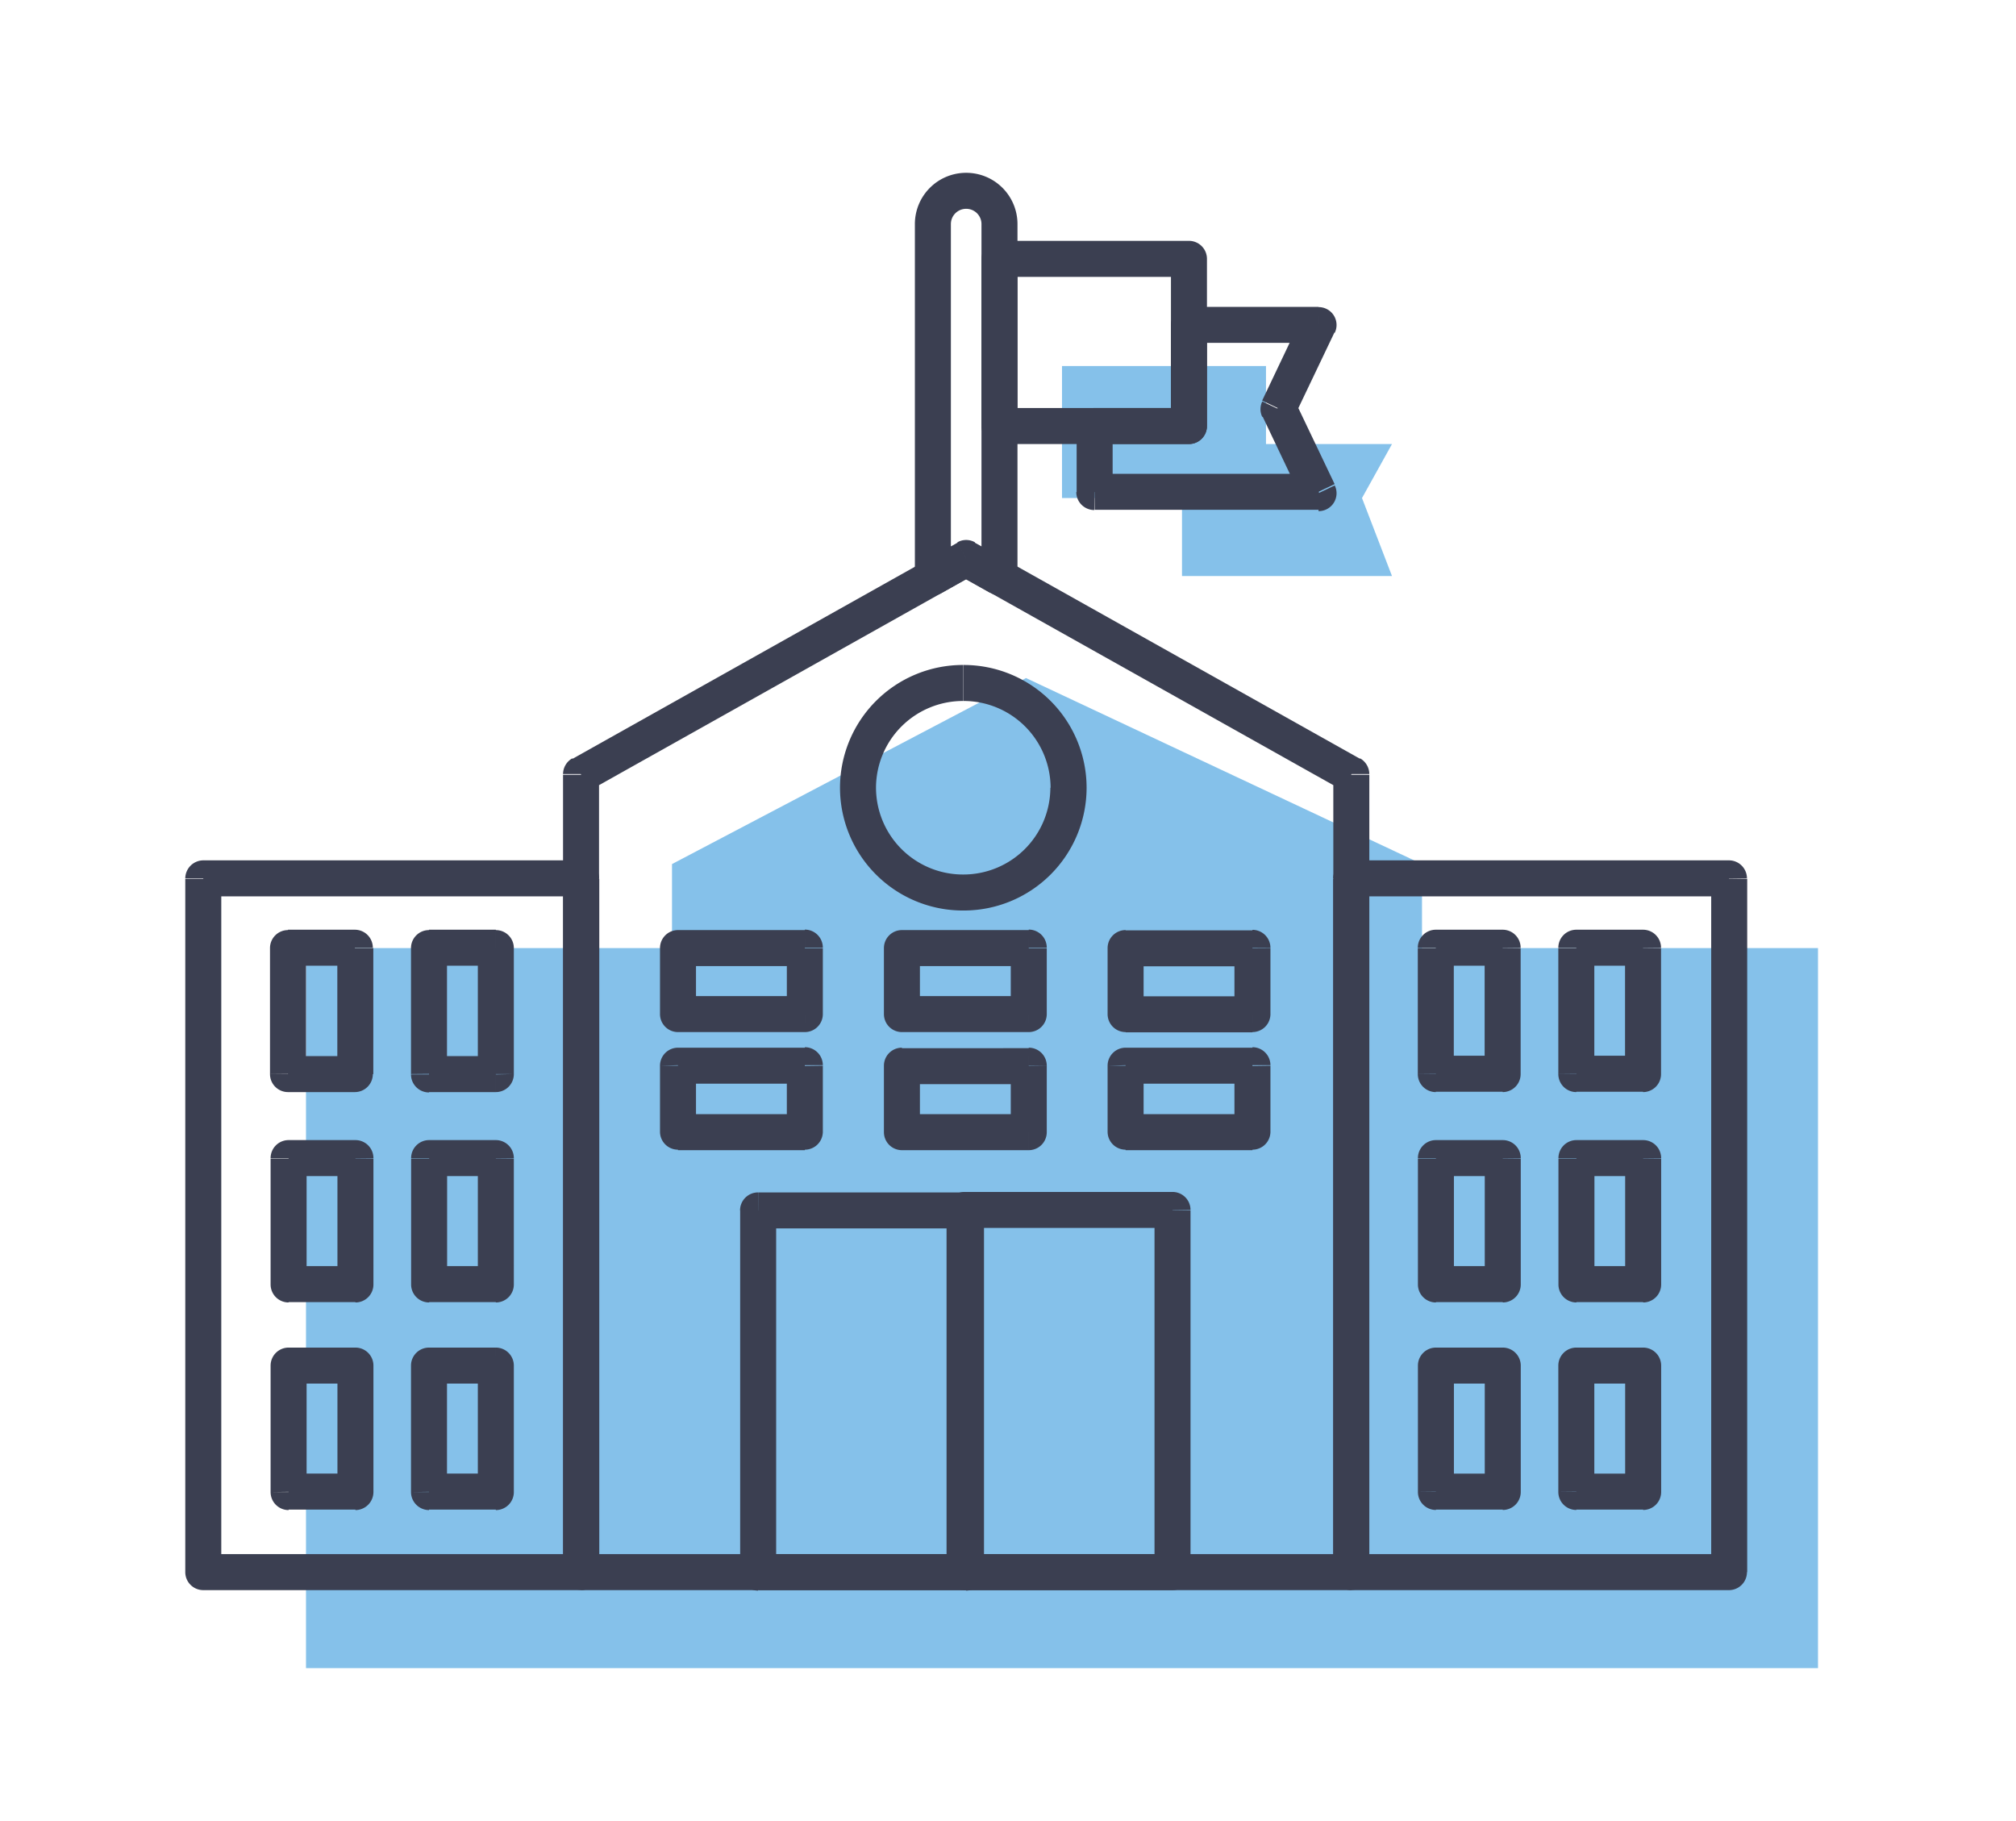 <svg id="Capa_1" data-name="Capa 1" xmlns="http://www.w3.org/2000/svg" viewBox="0 0 168 151.74"><defs><style>.cls-1{fill:#3598dc;fill-rule:evenodd;opacity:0.6;}.cls-2{fill:#3b3f51;}</style></defs><title>Mesa de trabajo 14</title><path class="cls-1" d="M56,79V72l29.5-15.5,33,15.5v7h33v60h-126V79Zm32.5-48.5v11h10V48H116l-2.5-6.5L116,37h-10.5v-6.5Z"/><path class="cls-2" d="M18.44,131V73.23h-3V131Zm30-1.5H16.94v3H48.42Zm-1.5-56.31V131h3V73.23Zm-30,1.5H48.42v-3H16.94Zm0,56.31h-1.5a1.5,1.5,0,0,0,1.5,1.5Zm31.48,0v1.5a1.5,1.5,0,0,0,1.5-1.5Zm0-57.81h1.5a1.5,1.5,0,0,0-1.5-1.5Zm-31.48,0v-1.5a1.51,1.51,0,0,0-1.5,1.5Z"/><path class="cls-2" d="M114.1,131V73.23h-3V131Zm30-1.5H112.6v3h31.48Zm-1.5-56.31V131h3V73.23Zm-30,1.5h31.48v-3H112.6Zm0,56.31h-1.5a1.5,1.5,0,0,0,1.5,1.5Zm31.48,0v1.5a1.5,1.5,0,0,0,1.5-1.5Zm0-57.81h1.5a1.5,1.5,0,0,0-1.5-1.5Zm-31.48,0v-1.5a1.51,1.51,0,0,0-1.5,1.5Z"/><path class="cls-2" d="M111.11,64.56V131h3V64.56ZM79.78,47.85l32.09,18,1.47-2.62-32.09-18Zm-30.62,18,32.09-18-1.47-2.61-32.09,18ZM49.92,131V64.56h-3V131Zm62.69-1.5H48.42v3h64.19Zm0-65h1.5a1.52,1.52,0,0,0-.77-1.31Zm-32.1-18,.74-1.31a1.48,1.48,0,0,0-1.47,0Zm-32.09,18-.73-1.31a1.52,1.52,0,0,0-.77,1.31Zm0,66.48h-1.5a1.5,1.5,0,0,0,1.5,1.5Zm64.19,0v1.5a1.5,1.5,0,0,0,1.5-1.5Z"/><path class="cls-2" d="M80.28,58.41a7.25,7.25,0,0,1,7.27,7.23h3A10.24,10.24,0,0,0,80.28,55.41ZM73,65.64a7.25,7.25,0,0,1,7.26-7.23v-3A10.24,10.24,0,0,0,70,65.64Zm7.26,7.23A7.25,7.25,0,0,1,73,65.64H70A10.24,10.24,0,0,0,80.28,75.87Zm7.27-7.23a7.25,7.25,0,0,1-7.27,7.23v3A10.24,10.24,0,0,0,90.55,65.64Z"/><path class="cls-2" d="M64.68,131V100.86h-3V131Zm15.83-1.5H63.18v3H80.51ZM79,100.86V131h3V100.86Zm-15.83,1.5H80.51v-3H63.18Zm0,28.68h-1.5a1.5,1.5,0,0,0,1.5,1.5Zm17.33,0v1.5A1.5,1.5,0,0,0,82,131Zm0-30.18H82a1.5,1.5,0,0,0-1.5-1.5Zm-17.33,0v-1.5a1.5,1.5,0,0,0-1.5,1.5Z"/><path class="cls-2" d="M81.88,131V100.86h-3V131Zm15.83-1.5H80.38v3H97.71Zm-1.5-28.68V131h3V100.86Zm-15.83,1.5H97.71v-3H80.38Zm0,28.68h-1.5a1.5,1.5,0,0,0,1.5,1.5Zm17.33,0v1.5a1.5,1.5,0,0,0,1.5-1.5Zm0-30.18h1.5a1.5,1.5,0,0,0-1.5-1.5Zm-17.33,0v-1.5a1.5,1.5,0,0,0-1.5,1.5Z"/><path class="cls-2" d="M58,84.52V79H55v5.54ZM67.07,83H56.5v3H67.07Zm-1.5-4v5.54h3V79Zm-9.07,1.5H67.07v-3H56.5Zm0,4H55A1.5,1.5,0,0,0,56.5,86Zm10.57,0V86a1.5,1.5,0,0,0,1.5-1.5Zm0-5.54h1.5a1.5,1.5,0,0,0-1.5-1.5ZM56.5,79v-1.5A1.5,1.5,0,0,0,55,79Z"/><path class="cls-2" d="M76.66,84.52V79h-3v5.54ZM85.73,83H75.16v3H85.73Zm-1.5-4v5.54h3V79Zm-9.07,1.5H85.73v-3H75.16Zm0,4h-1.5a1.5,1.5,0,0,0,1.5,1.5Zm10.57,0V86a1.5,1.5,0,0,0,1.5-1.5Zm0-5.54h1.5a1.5,1.5,0,0,0-1.5-1.5ZM75.16,79v-1.5a1.5,1.5,0,0,0-1.5,1.5Z"/><path class="cls-2" d="M79.78,45.24,77,46.8l1.47,2.61,2.78-1.56ZM84,46.8l-2.78-1.56-1.47,2.61,2.78,1.56ZM81.79,18.67V48.1h3V18.67ZM80.52,17.4a1.27,1.27,0,0,1,1.27,1.27h3a4.27,4.27,0,0,0-4.27-4.27Zm-1.28,1.27a1.27,1.27,0,0,1,1.28-1.27v-3a4.27,4.27,0,0,0-4.28,4.27Zm0,29.43V18.67h-3V48.1Zm1.28-1.55.73-1.31a1.48,1.48,0,0,0-1.47,0Zm2.77,1.55-.73,1.31a1.49,1.49,0,0,0,2.23-1.31Zm-5.55,0h-1.5a1.49,1.49,0,0,0,2.23,1.31Z"/><path class="cls-2" d="M95.3,84.52V79h-3v5.54Zm9.07-1.5H93.8v3h10.57Zm-1.5-4v5.54h3V79Zm-9.07,1.5h10.57v-3H93.8Zm0,4H92.3A1.5,1.5,0,0,0,93.8,86Zm10.57,0V86a1.5,1.5,0,0,0,1.5-1.5Zm0-5.54h1.5a1.5,1.5,0,0,0-1.5-1.5ZM93.8,79v-1.5A1.5,1.5,0,0,0,92.3,79Z"/><path class="cls-2" d="M58,94.34V88.8H55v5.54Zm9.07-1.5H56.5v3H67.07Zm-1.5-4v5.54h3V88.8ZM56.5,90.3H67.07v-3H56.5Zm0,4H55a1.5,1.5,0,0,0,1.5,1.5Zm10.57,0v1.5a1.5,1.5,0,0,0,1.5-1.5Zm0-5.54h1.5a1.5,1.5,0,0,0-1.5-1.5Zm-10.57,0V87.3A1.5,1.5,0,0,0,55,88.8Z"/><path class="cls-2" d="M76.66,94.34V88.8h-3v5.54Zm9.07-1.5H75.16v3H85.73Zm-1.5-4v5.54h3V88.8Zm-9.07,1.5H85.73v-3H75.16Zm0,4h-1.5a1.5,1.5,0,0,0,1.5,1.5Zm10.57,0v1.5a1.5,1.5,0,0,0,1.5-1.5Zm0-5.54h1.5a1.5,1.5,0,0,0-1.5-1.5Zm-10.57,0V87.3a1.5,1.5,0,0,0-1.5,1.5Z"/><path class="cls-2" d="M95.3,94.34V88.8h-3v5.54Zm9.07-1.5H93.8v3h10.57Zm-1.5-4v5.54h3V88.8ZM93.8,90.3h10.57v-3H93.8Zm0,4H92.3a1.5,1.5,0,0,0,1.5,1.5Zm10.57,0v1.5a1.5,1.5,0,0,0,1.5-1.5Zm0-5.54h1.5a1.5,1.5,0,0,0-1.5-1.5Zm-10.57,0V87.3a1.5,1.5,0,0,0-1.5,1.5Z"/><path class="cls-2" d="M119.65,80.47h5.57v-3h-5.57Zm1.5,9V79h-3V89.5Zm4.07-1.5h-5.57v3h5.57Zm-1.5-9V89.5h3V79Zm-4.07,0v-1.5a1.5,1.5,0,0,0-1.5,1.5Zm0,10.53h-1.5a1.5,1.5,0,0,0,1.5,1.5Zm5.57,0V91a1.5,1.5,0,0,0,1.5-1.5Zm0-10.53h1.5a1.5,1.5,0,0,0-1.5-1.5Z"/><path class="cls-2" d="M131.36,80.47h5.56v-3h-5.56Zm1.5,9V79h-3V89.5Zm4.06-1.5h-5.56v3h5.56Zm-1.5-9V89.5h3V79Zm-4.06,0v-1.5a1.5,1.5,0,0,0-1.5,1.5Zm0,10.53h-1.5a1.5,1.5,0,0,0,1.5,1.5Zm5.56,0V91a1.5,1.5,0,0,0,1.5-1.5Zm0-10.53h1.5a1.5,1.5,0,0,0-1.5-1.5Z"/><path class="cls-2" d="M119.66,98h5.57V95h-5.57Zm1.5,9V96.53h-3v10.53Zm4.07-1.5h-5.57v3h5.57Zm-1.5-9v10.53h3V96.53Zm-4.07,0V95a1.5,1.5,0,0,0-1.5,1.5Zm0,10.53h-1.5a1.5,1.5,0,0,0,1.5,1.5Zm5.57,0v1.5a1.5,1.5,0,0,0,1.5-1.5Zm0-10.53h1.5a1.5,1.5,0,0,0-1.5-1.5Z"/><path class="cls-2" d="M131.37,98h5.56V95h-5.56Zm1.5,9V96.53h-3v10.53Zm4.06-1.5h-5.56v3h5.56Zm-1.5-9v10.53h3V96.53Zm-4.06,0V95a1.5,1.5,0,0,0-1.5,1.5Zm0,10.53h-1.5a1.5,1.5,0,0,0,1.5,1.5Zm5.56,0v1.5a1.5,1.5,0,0,0,1.5-1.5Zm0-10.53h1.5a1.5,1.5,0,0,0-1.5-1.5Z"/><path class="cls-2" d="M119.66,115.29h5.57v-3h-5.57Zm1.5,9V113.79h-3v10.53Zm4.07-1.5h-5.57v3h5.57Zm-1.5-9v10.53h3V113.79Zm-4.07,0v-1.5a1.5,1.5,0,0,0-1.5,1.5Zm0,10.53h-1.5a1.5,1.5,0,0,0,1.5,1.5Zm5.57,0v1.5a1.5,1.5,0,0,0,1.5-1.5Zm0-10.53h1.5a1.5,1.5,0,0,0-1.5-1.5Z"/><path class="cls-2" d="M131.36,115.29h5.57v-3h-5.57Zm1.5,9V113.79h-3v10.53Zm4.07-1.5h-5.57v3h5.57Zm-1.5-9v10.53h3V113.79Zm-4.07,0v-1.5a1.5,1.5,0,0,0-1.5,1.5Zm0,10.53h-1.5a1.5,1.5,0,0,0,1.5,1.5Zm5.57,0v1.5a1.5,1.5,0,0,0,1.5-1.5Zm0-10.53h1.5a1.5,1.5,0,0,0-1.5-1.5Z"/><path class="cls-2" d="M24,80.47h5.57v-3H24Zm1.5,9V79h-3V89.5ZM29.61,88H24v3h5.57Zm-1.5-9V89.5h3V79ZM24,79v-1.5a1.5,1.5,0,0,0-1.5,1.5ZM24,89.5h-1.5A1.5,1.5,0,0,0,24,91Zm5.57,0V91a1.5,1.5,0,0,0,1.5-1.5Zm0-10.53h1.5a1.5,1.5,0,0,0-1.5-1.5Z"/><path class="cls-2" d="M35.75,80.47h5.57v-3H35.75Zm1.5,9V79h-3V89.5ZM41.32,88H35.75v3h5.57Zm-1.5-9V89.5h3V79Zm-4.07,0v-1.5a1.5,1.5,0,0,0-1.5,1.5Zm0,10.53h-1.5a1.5,1.5,0,0,0,1.5,1.5Zm5.57,0V91a1.5,1.5,0,0,0,1.5-1.5Zm0-10.53h1.5a1.5,1.5,0,0,0-1.5-1.5Z"/><path class="cls-2" d="M24.05,98h5.57V95H24.05Zm1.5,9V96.53h-3v10.53Zm4.07-1.5H24.05v3h5.57Zm-1.5-9v10.53h3V96.53Zm-4.07,0V95a1.5,1.5,0,0,0-1.5,1.5Zm0,10.53h-1.5a1.5,1.5,0,0,0,1.5,1.5Zm5.57,0v1.5a1.5,1.5,0,0,0,1.5-1.5Zm0-10.53h1.5a1.5,1.5,0,0,0-1.5-1.5Z"/><path class="cls-2" d="M35.76,98h5.56V95H35.76Zm1.5,9V96.53h-3v10.53Zm4.06-1.5H35.76v3h5.56Zm-1.5-9v10.53h3V96.53Zm-4.06,0V95a1.5,1.5,0,0,0-1.5,1.5Zm0,10.53h-1.5a1.5,1.5,0,0,0,1.5,1.5Zm5.56,0v1.5a1.5,1.5,0,0,0,1.5-1.5Zm0-10.53h1.5a1.5,1.5,0,0,0-1.5-1.5Z"/><path class="cls-2" d="M24.05,115.29h5.57v-3H24.05Zm1.5,9V113.79h-3v10.54Zm4.07-1.5H24.05v3h5.57Zm-1.5-9v10.54h3V113.79Zm-4.07,0v-1.5a1.5,1.5,0,0,0-1.5,1.5Zm0,10.54h-1.5a1.5,1.5,0,0,0,1.5,1.5Zm5.57,0v1.5a1.51,1.51,0,0,0,1.5-1.5Zm0-10.54h1.5a1.5,1.5,0,0,0-1.5-1.5Z"/><path class="cls-2" d="M35.75,115.29h5.57v-3H35.75Zm1.5,9V113.79h-3v10.54Zm4.07-1.5H35.75v3h5.57Zm-1.5-9v10.54h3V113.79Zm-4.07,0v-1.5a1.5,1.5,0,0,0-1.5,1.5Zm0,10.54h-1.5a1.51,1.51,0,0,0,1.5,1.5Zm5.57,0v1.5a1.5,1.5,0,0,0,1.5-1.5Zm0-10.54h1.5a1.5,1.5,0,0,0-1.5-1.5Z"/><path class="cls-2" d="M109.88,25.57H99.08v3h10.8Zm-2,9.1,3.34-7-2.71-1.29-3.33,7Zm3.34,5.67-3.34-7-2.7,1.29,3.33,7Zm-20,2.14h18.69v-3H91.19Zm-1.5-7V41h3v-5.5ZM99.08,34H91.19v3h7.89Zm-1.5-6.91v8.41h3V27.07Zm12.3,0,1.35.64a1.49,1.49,0,0,0-1.35-2.14Zm-3.34,7-1.35-.64a1.46,1.46,0,0,0,0,1.29Zm3.34,7v1.5a1.49,1.49,0,0,0,1.35-2.14ZM91.19,41h-1.5a1.5,1.5,0,0,0,1.5,1.5Zm0-5.5V34a1.5,1.5,0,0,0-1.5,1.5Zm7.89,0V37a1.5,1.5,0,0,0,1.5-1.5Zm0-8.41v-1.5a1.5,1.5,0,0,0-1.5,1.5Z"/><path class="cls-2" d="M84.79,35.49V21.56h-3V35.49ZM99.08,34H83.29v3H99.08Zm-1.5-12.43V35.49h3V21.56Zm-14.29,1.5H99.08v-3H83.29Zm0,12.43h-1.5a1.5,1.5,0,0,0,1.5,1.5Zm15.79,0V37a1.5,1.5,0,0,0,1.5-1.5Zm0-13.93h1.5a1.5,1.5,0,0,0-1.5-1.5Zm-15.79,0v-1.5a1.5,1.5,0,0,0-1.5,1.5Z"/></svg>